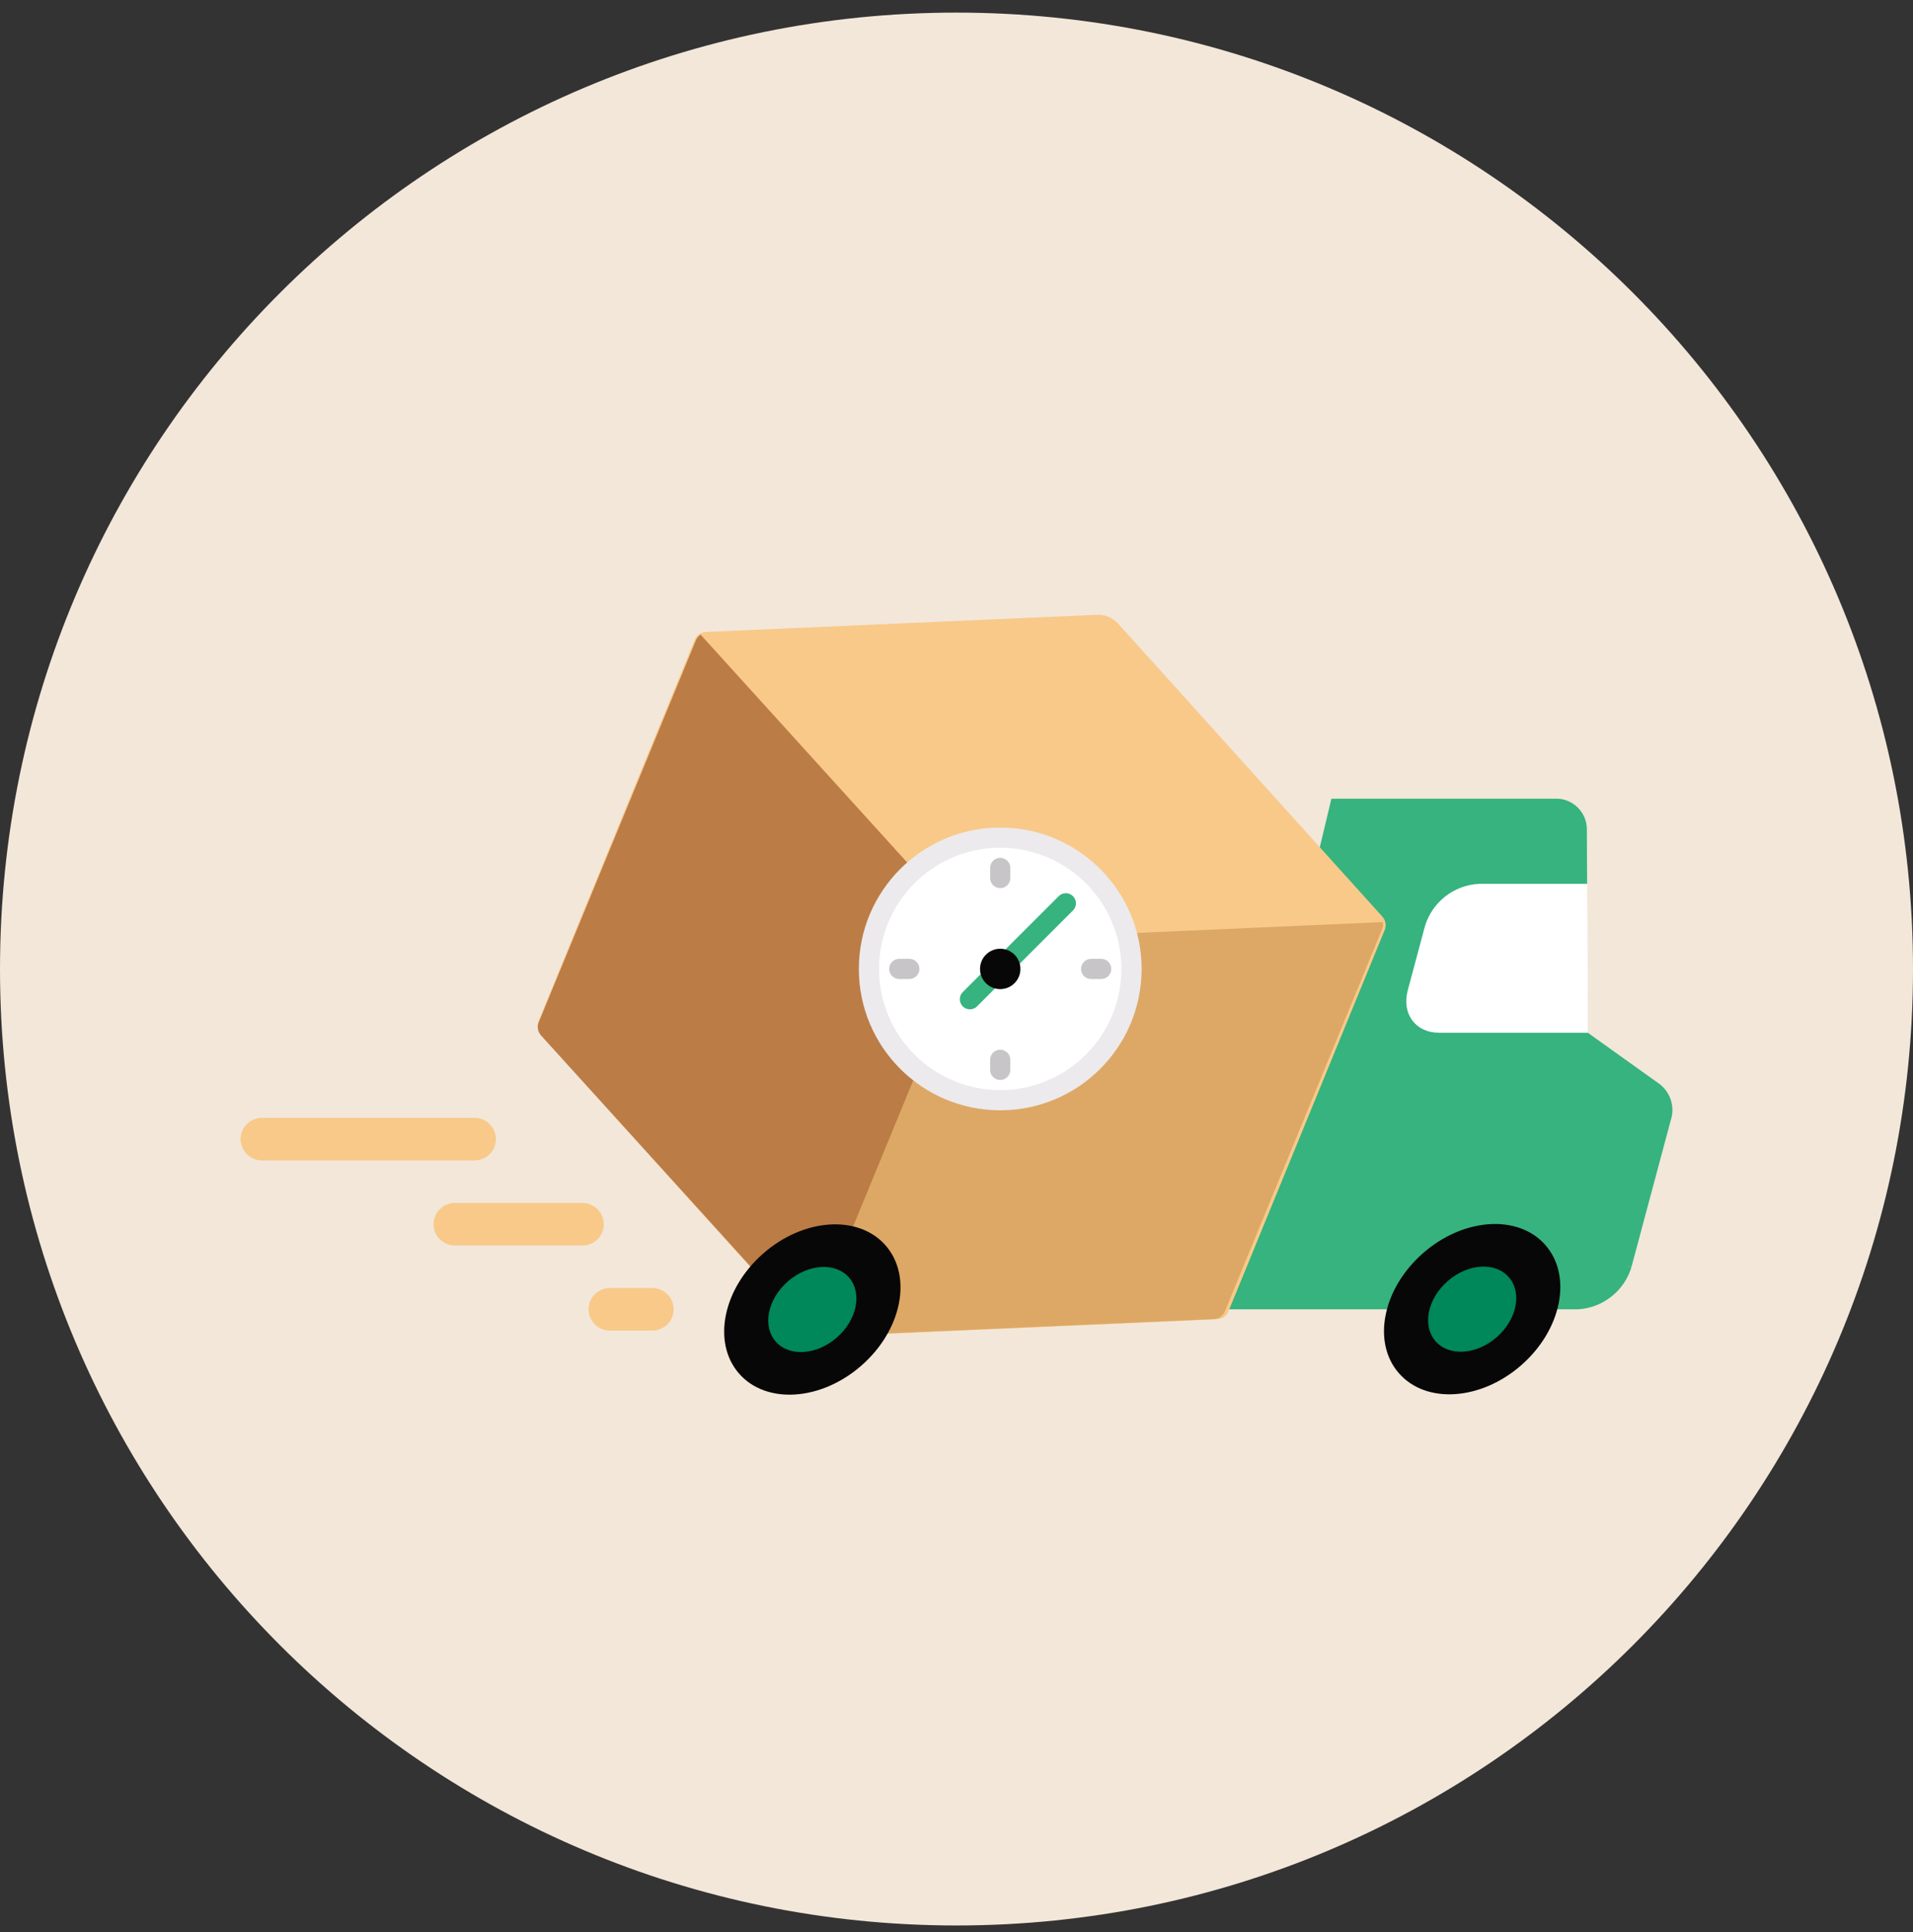 <svg width="100" height="101" viewBox="0 0 100 101" fill="none" xmlns="http://www.w3.org/2000/svg">
<rect x="0" y="0" width="100" height="101" fill="#333333" stroke="none"/>
<g clip-path="url(#clip0_2048_85)">
<path d="M50 100.659C77.614 100.659 100 78.273 100 50.659C100 23.045 77.614 0.659 50 0.659C22.386 0.659 0 23.045 0 50.659C0 78.273 22.386 100.659 50 100.659Z" fill="#F2E7D9"/>
<path d="M69.598 41.755H74.045H81.244C81.466 41.741 81.689 41.773 81.898 41.849C82.107 41.926 82.298 42.045 82.459 42.199C82.619 42.353 82.746 42.539 82.831 42.745C82.915 42.951 82.957 43.172 82.951 43.395L82.964 46.205L78.719 51.2L83.001 53.99L86.762 56.678C87.043 56.897 87.249 57.199 87.352 57.54C87.454 57.882 87.446 58.247 87.331 58.584L87.073 59.55L85.286 66.223L63.462 67.468L69.598 41.755Z" fill="#36B37E"/>
<path d="M69.278 59.551H64.831L62.449 68.449H82.468C83.11 68.415 83.726 68.183 84.231 67.784C84.736 67.386 85.105 66.841 85.288 66.225H69.715C68.486 66.225 67.757 65.229 68.087 64.001L69.278 59.551Z" fill="#36B37E"/>
<path d="M57.358 32.139L36.894 33.038C36.768 33.044 36.647 33.084 36.545 33.155C36.443 33.226 36.364 33.324 36.317 33.439L28.143 53.394C28.096 53.509 28.083 53.635 28.105 53.758C28.128 53.881 28.185 53.996 28.27 54.091L42.09 69.412C42.225 69.562 42.393 69.681 42.581 69.76C42.768 69.839 42.97 69.875 43.171 69.867L63.635 68.968C63.761 68.962 63.882 68.922 63.983 68.851C64.085 68.78 64.164 68.682 64.211 68.567L72.386 48.612C72.433 48.497 72.446 48.371 72.423 48.248C72.401 48.125 72.344 48.009 72.259 47.915L58.439 32.594C58.303 32.444 58.135 32.324 57.948 32.246C57.761 32.167 57.559 32.13 57.358 32.139Z" fill="#F9C98A"/>
<path d="M36.622 33.176C36.514 33.247 36.43 33.348 36.38 33.466L28.162 53.442C28.115 53.557 28.102 53.683 28.125 53.806C28.147 53.929 28.204 54.045 28.29 54.139L42.191 69.471C42.327 69.622 42.496 69.741 42.685 69.82L51.162 49.214L36.622 33.176Z" fill="#BC7C46"/>
<path d="M72.281 48.205C72.307 48.332 72.296 48.463 72.247 48.582L64.029 68.558C63.982 68.672 63.902 68.771 63.8 68.842C63.697 68.913 63.576 68.954 63.45 68.959L42.869 69.863C42.666 69.872 42.463 69.836 42.275 69.757L50.753 49.151L72.281 48.205Z" fill="#DDA866"/>
<path d="M79.521 71.371C81.635 69.52 82.201 66.708 80.784 65.089C79.368 63.47 76.505 63.658 74.391 65.509C72.276 67.359 71.71 70.172 73.127 71.79C74.544 73.409 77.406 73.221 79.521 71.371Z" fill="#070707"/>
<path d="M78.239 69.906C79.296 68.981 79.579 67.575 78.87 66.765C78.162 65.956 76.73 66.049 75.673 66.975C74.616 67.9 74.333 69.306 75.042 70.116C75.75 70.925 77.181 70.831 78.239 69.906Z" fill="#00875A"/>
<path d="M45.029 71.389C47.144 69.538 47.709 66.726 46.293 65.107C44.876 63.488 42.013 63.676 39.899 65.527C37.784 67.377 37.219 70.19 38.635 71.809C40.052 73.427 42.915 73.24 45.029 71.389Z" fill="#070707"/>
<path d="M43.746 69.923C44.804 68.998 45.086 67.592 44.378 66.782C43.669 65.973 42.238 66.067 41.181 66.992C40.124 67.917 39.841 69.323 40.55 70.133C41.258 70.942 42.689 70.848 43.746 69.923Z" fill="#00875A"/>
<path d="M82.965 46.205H77.303L75.334 48.428L76.103 53.27L83.003 51.765L82.965 46.205Z" fill="white"/>
<path d="M78.038 51.766C76.809 51.766 76.08 50.77 76.409 49.542L77.304 46.206C76.662 46.24 76.046 46.472 75.541 46.871C75.036 47.269 74.667 47.814 74.484 48.43L73.59 51.766C73.261 52.994 73.99 53.989 75.218 53.989H83.004L82.993 51.766H78.038Z" fill="white"/>
<path d="M24.811 60.663H13.689C13.394 60.663 13.111 60.545 12.903 60.337C12.694 60.129 12.577 59.846 12.577 59.551C12.577 59.256 12.694 58.973 12.903 58.765C13.111 58.556 13.394 58.439 13.689 58.439H24.811C25.106 58.439 25.389 58.556 25.597 58.765C25.806 58.973 25.923 59.256 25.923 59.551C25.923 59.846 25.806 60.129 25.597 60.337C25.389 60.545 25.106 60.663 24.811 60.663Z" fill="#F9C98A"/>
<path d="M30.45 65.112H23.776C23.482 65.112 23.199 64.995 22.99 64.786C22.782 64.578 22.665 64.295 22.665 64C22.665 63.705 22.782 63.422 22.99 63.214C23.199 63.005 23.482 62.888 23.776 62.888H30.45C30.744 62.888 31.027 63.005 31.236 63.214C31.444 63.422 31.561 63.705 31.561 64C31.561 64.295 31.444 64.578 31.236 64.786C31.027 64.995 30.744 65.112 30.45 65.112Z" fill="#F9C98A"/>
<path d="M34.103 69.561H31.879C31.584 69.561 31.301 69.443 31.093 69.235C30.884 69.026 30.767 68.744 30.767 68.449C30.767 68.154 30.884 67.871 31.093 67.663C31.301 67.454 31.584 67.337 31.879 67.337H34.103C34.397 67.337 34.68 67.454 34.889 67.663C35.097 67.871 35.214 68.154 35.214 68.449C35.214 68.744 35.097 69.026 34.889 69.235C34.68 69.443 34.397 69.561 34.103 69.561Z" fill="#F9C98A"/>
<path d="M52.286 58.043C56.367 58.043 59.676 54.735 59.676 50.653C59.676 46.572 56.367 43.263 52.286 43.263C48.204 43.263 44.895 46.572 44.895 50.653C44.895 54.735 48.204 58.043 52.286 58.043Z" fill="#ECEAEC"/>
<path d="M52.285 56.988C55.783 56.988 58.619 54.152 58.619 50.654C58.619 47.155 55.783 44.319 52.285 44.319C48.787 44.319 45.951 47.155 45.951 50.654C45.951 54.152 48.787 56.988 52.285 56.988Z" fill="white"/>
<path d="M52.285 46.429C52.145 46.429 52.011 46.374 51.912 46.275C51.813 46.176 51.757 46.042 51.757 45.902V45.374C51.757 45.234 51.813 45.1 51.912 45.001C52.011 44.902 52.145 44.846 52.285 44.846C52.425 44.846 52.559 44.902 52.658 45.001C52.758 45.1 52.813 45.234 52.813 45.374V45.902C52.813 45.971 52.8 46.04 52.773 46.104C52.746 46.168 52.708 46.226 52.658 46.275C52.609 46.324 52.551 46.363 52.487 46.389C52.423 46.416 52.354 46.43 52.285 46.429Z" fill="#C8C5C9"/>
<path d="M52.285 56.459C52.145 56.459 52.011 56.404 51.912 56.305C51.813 56.206 51.757 56.072 51.757 55.932V55.404C51.757 55.264 51.813 55.13 51.912 55.031C52.011 54.932 52.145 54.876 52.285 54.876C52.425 54.876 52.559 54.932 52.658 55.031C52.758 55.13 52.813 55.264 52.813 55.404V55.932C52.813 56.001 52.8 56.07 52.773 56.134C52.746 56.198 52.708 56.256 52.658 56.305C52.609 56.354 52.551 56.393 52.487 56.419C52.423 56.446 52.354 56.459 52.285 56.459Z" fill="#C8C5C9"/>
<path d="M57.564 51.181H57.036C56.896 51.181 56.762 51.125 56.663 51.026C56.564 50.927 56.508 50.793 56.508 50.653C56.508 50.513 56.564 50.379 56.663 50.28C56.762 50.181 56.896 50.125 57.036 50.125H57.564C57.704 50.125 57.838 50.181 57.937 50.28C58.036 50.379 58.092 50.513 58.092 50.653C58.092 50.793 58.036 50.927 57.937 51.026C57.838 51.125 57.704 51.181 57.564 51.181Z" fill="#C8C5C9"/>
<path d="M47.535 51.181H47.007C46.867 51.181 46.733 51.125 46.634 51.026C46.535 50.927 46.479 50.793 46.479 50.653C46.479 50.513 46.535 50.379 46.634 50.28C46.733 50.181 46.867 50.125 47.007 50.125H47.535C47.675 50.125 47.809 50.181 47.908 50.28C48.007 50.379 48.062 50.513 48.062 50.653C48.062 50.793 48.007 50.927 47.908 51.026C47.809 51.125 47.675 51.181 47.535 51.181Z" fill="#C8C5C9"/>
<path d="M50.702 52.765C50.597 52.765 50.495 52.734 50.408 52.676C50.322 52.618 50.254 52.535 50.214 52.439C50.174 52.343 50.164 52.236 50.184 52.134C50.204 52.032 50.255 51.938 50.328 51.864L55.343 46.849C55.442 46.75 55.576 46.694 55.716 46.694C55.856 46.694 55.991 46.75 56.09 46.849C56.189 46.948 56.244 47.082 56.244 47.222C56.244 47.362 56.189 47.496 56.09 47.595L51.075 52.61C51.026 52.659 50.968 52.698 50.904 52.725C50.84 52.751 50.771 52.765 50.702 52.765Z" fill="#36B37E"/>
<path d="M52.285 51.709C52.868 51.709 53.341 51.237 53.341 50.654C53.341 50.07 52.868 49.598 52.285 49.598C51.702 49.598 51.23 50.07 51.23 50.654C51.23 51.237 51.702 51.709 52.285 51.709Z" fill="#070707"/>
</g>
<defs>
<clipPath id="clip0_2048_85">
<rect width="100" height="101" fill="white"/>
</clipPath>
</defs>
</svg>
